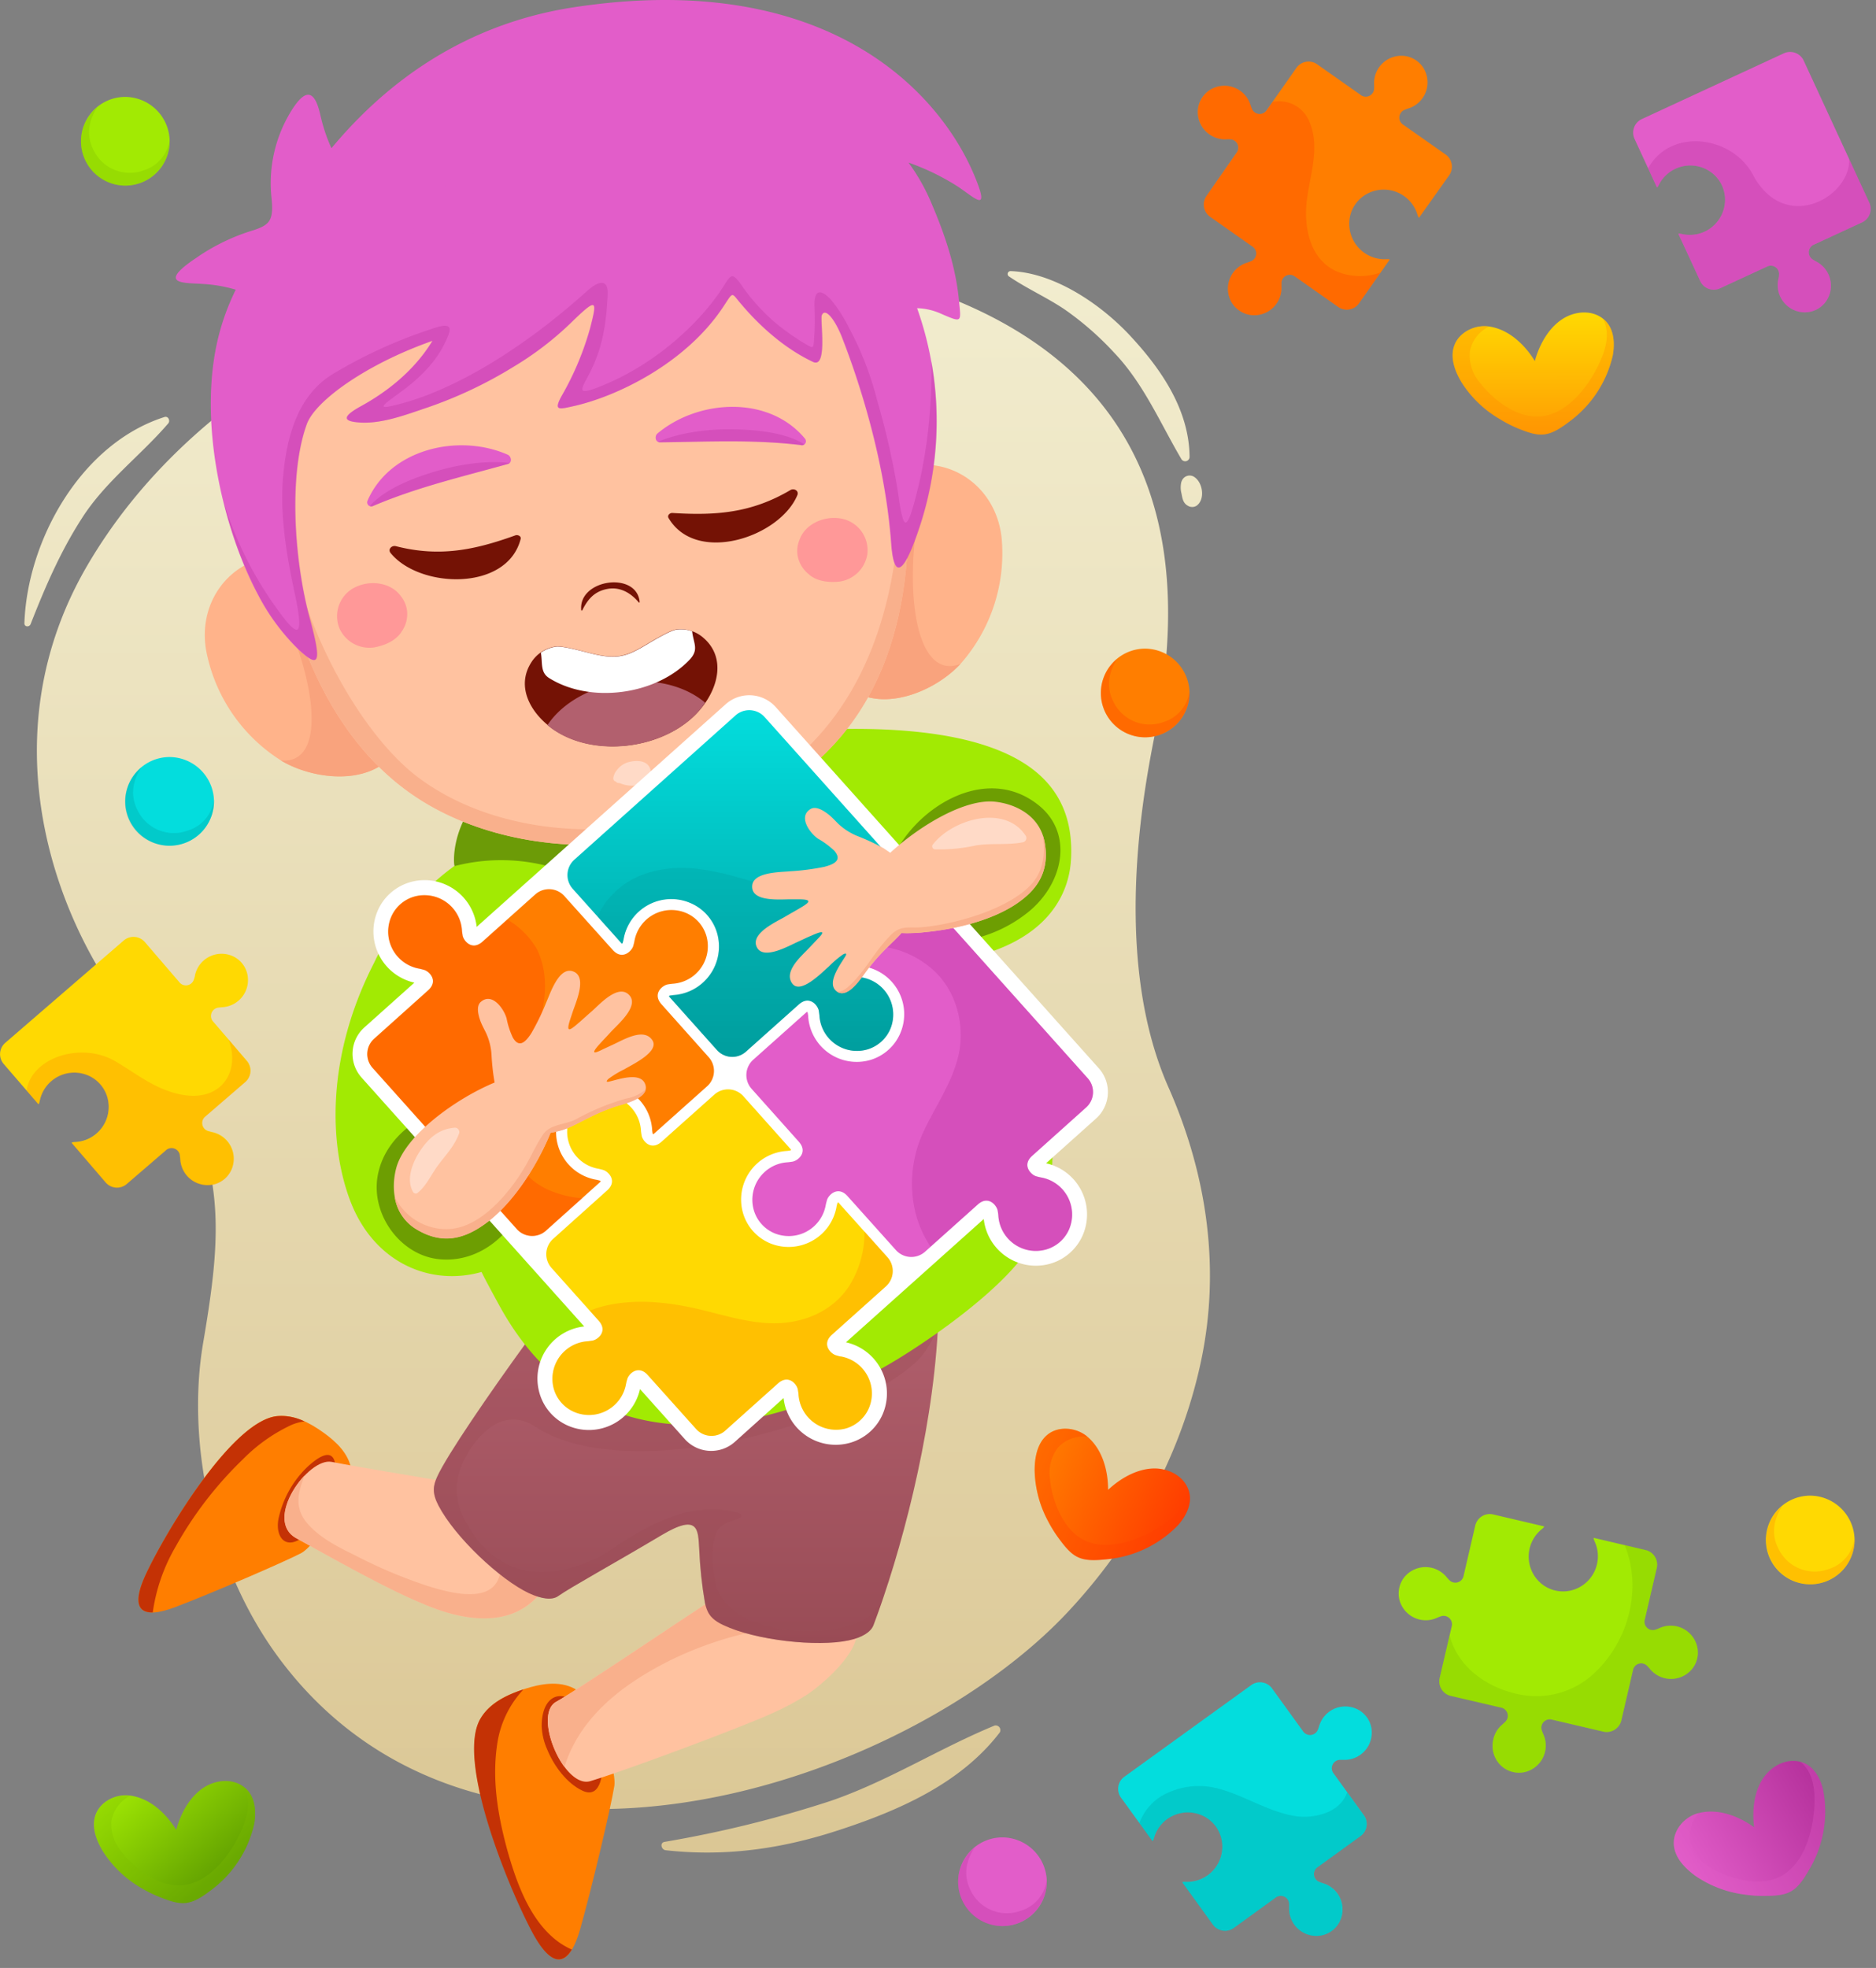 <svg width="164" height="172" fill="none" xmlns="http://www.w3.org/2000/svg">
  <rect width="100%" height="100%" fill="#808080" stroke="none"/>
  <path d="M105.008 118.893c-1.459 6.954-4.969 14.817-11.603 21.936-14.301 15.348-51.269 27.62-68.856 4.303-6.157-8.159-8.243-19.223-6.793-27.744 1.924-11.31 2.221-17.502-6.696-29.12-6.462-8.413-12.061-24.126-3.398-38.896 8.416-14.347 24.63-23.368 41.351-26.235 8.355-1.435 17.045-1.474 25.346.316 27.843 6.003 29.667 24.811 26.735 40.024-.724 3.752-4.233 19.546 1.031 31.503 3.564 8.047 4.499 16.214 2.883 23.914Zm-18.057 31.919c-4.922 2.032-9.375 4.903-14.439 6.623a101.322 101.322 0 0 1-14.416 3.545c-.446.08-.285.688.1.731 5.191.577 10.06-.108 15.009-1.717 5.284-1.716 10.752-4.079 14.197-8.582a.411.411 0 0 0-.218-.584.409.409 0 0 0-.232-.016ZM14.705 37.01c.204-.239 0-.67-.327-.562C7.115 38.758 2.382 47.178 2.132 54.478c0 .331.435.346.543.073 1.27-3.233 2.594-6.319 4.472-9.236 2.032-3.202 5.111-5.461 7.558-8.305Zm73.505-12.846c1.539 1.047 3.252 1.809 4.803 2.84a26.482 26.482 0 0 1 4.379 3.814c2.575 2.694 4.01 6.115 5.872 9.286.04.079.106.141.187.177a.386.386 0 0 0 .257.02.387.387 0 0 0 .212-.146.389.389 0 0 0 .072-.247c-.043-4.091-2.467-7.628-5.161-10.529-2.54-2.748-6.623-5.55-10.483-5.684a.254.254 0 0 0-.242.344.254.254 0 0 0 .103.125Zm15.075 17.914a2.056 2.056 0 0 0 0 1.051c.081.427.138.858.577 1.085.11.064.235.098.362.098s.252-.034.361-.098c.812-.546.574-2.113-.254-2.571a.733.733 0 0 0-.618-.023.731.731 0 0 0-.259.183.735.735 0 0 0-.158.275h-.011Z" fill="url(#a)"/>
  <path d="M157.658 154.072c-1.331-.524-2.771.223-3.521 1.339-.816 1.216-.974 2.848-.793 4.291-1.389-1.001-3.209-1.682-4.903-1.224-1.193.323-2.209 1.493-2.112 2.763.088 1.155.989 2.044 1.858 2.694 1.298.893 2.79 1.46 4.353 1.655.553.079 1.111.117 1.67.111 2.167 0 2.813-.277 3.995-2.374a9.91 9.91 0 0 0 1.201-6.727c-.197-1.012-.728-2.124-1.748-2.528Z" fill="url(#b)"/>
  <path style="mix-blend-mode:multiply" opacity=".3" d="M157.658 154.071c-.078-.03-.157-.056-.238-.077.293.254.536.561.716.905.508.958.534 2.128.461 3.186-.15 2.136-.943 4.895-2.974 5.927-1.828.923-4.384.219-6.054-.747a3.669 3.669 0 0 1-1.786-2.14c-.097-.467-.083-.952.041-1.413.125-.461.356-.887.675-1.242h-.058c-1.193.323-2.209 1.493-2.112 2.763.088 1.155.989 2.044 1.858 2.694 1.298.893 2.79 1.46 4.353 1.655.553.079 1.111.117 1.67.111 2.167 0 2.813-.277 3.995-2.374a9.912 9.912 0 0 0 1.201-6.719c-.197-1.013-.728-2.125-1.748-2.529Z" fill="url(#c)"/>
  <path d="M140.329 28.024c-1.024-.997-2.64-.866-3.764-.123-1.224.804-2.001 2.251-2.39 3.652-.897-1.458-2.309-2.794-4.048-3.025-1.224-.162-2.614.527-3.014 1.732-.362 1.085.12 2.271.678 3.19a9.802 9.802 0 0 0 3.371 3.206c.479.295.981.552 1.501.77 2.005.816 2.694.831 4.618-.646a9.909 9.909 0 0 0 3.71-5.723c.184-1.035.123-2.263-.662-3.033Z" fill="url(#d)"/>
  <path d="m140.329 28.024-.189-.166c.171.348.277.726.312 1.112.1 1.081-.331 2.171-.804 3.113-.963 1.924-2.764 4.156-5.034 4.318-2.044.15-4.13-1.489-5.296-3.025a3.651 3.651 0 0 1-.819-2.663 3.035 3.035 0 0 1 1.685-2.174h-.057c-1.224-.162-2.614.527-3.014 1.732-.362 1.085.12 2.271.678 3.19a9.803 9.803 0 0 0 3.371 3.206c.479.295.981.552 1.501.77 2.005.816 2.694.831 4.618-.646a9.909 9.909 0 0 0 3.71-5.723c.184-1.047.123-2.274-.662-3.044Z" fill="#FF8603" style="mix-blend-mode:multiply" opacity=".3"/>
  <path d="M21.536 156.365c-1.028-.993-2.644-.851-3.764-.104-1.216.812-1.986 2.263-2.367 3.668-.904-1.455-2.309-2.779-4.068-3.002-1.224-.154-2.609.542-3.002 1.751-.354 1.085.131 2.267.697 3.183a9.801 9.801 0 0 0 3.39 3.19c.485.283.991.53 1.512.739 2.013.804 2.694.816 4.618-.67a9.938 9.938 0 0 0 3.679-5.746c.169-1.012.096-2.247-.697-3.009Z" fill="url(#e)"/>
  <path d="m21.536 156.365-.189-.165c.176.347.285.724.319 1.112.104 1.077-.316 2.17-.77 3.117-.951 1.924-2.732 4.172-5.003 4.349-2.043.158-4.137-1.47-5.315-2.998a3.659 3.659 0 0 1-.831-2.655c.087-.47.284-.913.574-1.293a3.034 3.034 0 0 1 1.096-.893h-.058c-1.224-.154-2.609.542-3.002 1.751-.354 1.085.131 2.266.697 3.182a9.794 9.794 0 0 0 3.39 3.191c.478.277.976.521 1.489.727 2.013.804 2.694.816 4.618-.67a9.939 9.939 0 0 0 3.679-5.745c.169-1.012.096-2.248-.697-3.01Z" fill="#7BBC01" style="mix-blend-mode:multiply" opacity=".3"/>
  <path d="M103.958 130.419c-.351-1.385-1.798-2.117-3.145-2.074-1.462.05-2.878.873-3.944 1.866 0-1.712-.508-3.586-1.87-4.695-.958-.769-2.505-.916-3.464-.096-.874.735-1.085 1.993-1.089 3.079a9.798 9.798 0 0 0 1.201 4.499c.259.495.555.969.885 1.42 1.282 1.747 1.87 2.124 4.26 1.855a9.901 9.901 0 0 0 6.157-2.941c.689-.754 1.282-1.847 1.009-2.913Z" fill="url(#f)"/>
  <path d="M103.958 130.419c-.021-.08-.045-.16-.073-.238-.033.387-.14.765-.316 1.112-.477.97-1.416 1.674-2.309 2.232-1.82 1.128-4.526 2.101-6.542 1.051-1.82-.943-2.744-3.429-2.936-5.346a3.668 3.668 0 0 1 .693-2.694 3.049 3.049 0 0 1 2.575-.97l-.042-.042c-.958-.77-2.505-.916-3.464-.096-.874.735-1.085 1.993-1.089 3.079a9.792 9.792 0 0 0 1.201 4.498c.259.495.555.97.885 1.42 1.282 1.748 1.87 2.125 4.26 1.855a9.896 9.896 0 0 0 6.157-2.94c.681-.762 1.274-1.855 1.001-2.921Z" fill="#FF3C00" style="mix-blend-mode:multiply" opacity=".3"/>
  <path d="M50.726 168.58c.993-3.502 2.694-10.668 2.979-12.488.254-1.651-2.055-7.736-3.483-8.505-1.355-.716-2.975-.42-4.36.027-1.486.481-3.044 1.193-3.848 2.601-2.12 3.637 2.463 14.759 4.537 18.646 1.889 3.567 3.287 2.871 4.176-.281Z" fill="url(#g)"/>
  <path d="M52.642 153.671c-.127-.989-.685-2.982-1.609-4.137-1.77-2.216-3.691-1.47-3.679 1.343.032.706.198 1.4.489 2.044.57 1.389 1.686 2.936 3.079 3.587 1.705.8 1.847-1.844 1.72-2.837Z" fill="#C43205"/>
  <path d="M74.101 141.202c-2.694-1.866-10.114-2.474-11.299-1.716-3.533 2.255-11.83 7.924-14.185 9.255-2.067 1.155.712 7.636 2.998 6.927 3.518-1.069 13.593-4.864 15.84-5.907a23.301 23.301 0 0 0 3.129-1.67c1.574-1.051 6.192-5.042 3.517-6.889Z" fill="#FFC2A0"/>
  <path d="M74.101 141.202c-2.694-1.866-10.114-2.474-11.299-1.716-3.533 2.255-11.83 7.924-14.185 9.255-1.37.77-.608 3.883.727 5.684 1.412-4.533 5.388-7.454 9.656-9.509a31.284 31.284 0 0 1 10.391-2.856 32.504 32.504 0 0 1 5.272-.3 2.022 2.022 0 0 0-.562-.558Z" fill="#F9B08C"/>
  <path d="M48.498 169.473c-2.278-1.874-3.39-5.072-4.16-7.809-.854-3.148-1.382-6.357-.812-9.597a8.817 8.817 0 0 1 2.236-4.411c-1.459.481-2.971 1.193-3.772 2.571-2.12 3.637 2.463 14.759 4.537 18.646 1.447 2.693 2.598 2.944 3.464 1.52a6.44 6.44 0 0 1-1.493-.92Z" fill="#C43205"/>
  <path d="M15.336 140.456c3.163-1.201 9.444-3.91 10.968-4.699 1.378-.716 4.618-5.823 4.403-7.312-.215-1.409-1.332-2.452-2.432-3.237-1.181-.843-2.578-1.609-4.079-1.439-3.895.435-9.648 10.006-11.399 13.719-1.601 3.399-.304 4.049 2.54 2.968Z" fill="url(#h)"/>
  <path d="M26.831 128.248a8.852 8.852 0 0 0-2.494 4.541c-.319 1.848.997 2.995 2.782.916 1.197-1.393 2.309-4.271 2.205-5.572-.069-.889-.554-1.693-2.494.115Z" fill="#C43205"/>
  <path d="M36.683 140.04c-3.26-1.382-8.466-4.334-10.776-5.6-2.898-1.585 1.02-7.065 3.079-6.673 2.817.547 7.731 1.328 10.991 1.901.643.112 8.251 8.001 8.036 8.405-3.044 5.707-9.91 2.586-11.33 1.967Z" fill="#FFC2A0"/>
  <path d="M42.163 131.593c.3.581.597 1.154.858 1.77.604 1.393 1.197 3.294.489 4.764-.997 2.071-4.645.947-6.227.454a43.061 43.061 0 0 1-6.157-2.601c-1.501-.739-3.079-1.509-4.206-2.775-1.239-1.385-.87-2.821-.277-4.26-1.566 1.62-2.694 4.433-.743 5.495 2.309 1.266 7.508 4.234 10.776 5.6 1.42.604 8.286 3.74 11.318-1.967.158-.277-3.387-4.087-5.83-6.48Z" fill="#F9B08C"/>
  <path d="M45.877 117.527c-3.017 4.156-6.804 9.655-7.658 11.545-.343.77-.473 1.385.115 2.513 1.439 2.759 5.388 6.481 7.924 7.666 1.093.504 2.013.627 2.54.246 1.089-.769 4.972-2.905 9.032-5.322 3.275-1.951 3.194-.458 3.298 1.216.067 1.582.235 3.158.504 4.718.189.812.458 1.39 1.609 1.924 2.809 1.336 8.201 1.925 10.941 1.34 1.178-.25 1.947-.724 2.178-1.332 2.336-6.184 5.088-16.359 5.615-25.638.266-4.822-31.903-4.668-36.098 1.124Z" fill="url(#i)"/>
  <path d="M62.787 139.028c-.466-1.112-.643-3.498-.312-4.618.067-.313.212-.604.423-.844.211-.241.48-.423.781-.53.635-.219 2.309-.65-.189-1.039-4.964-.77-9.767 3.463-11.31 4.191-3.494 1.624-8.532 2.49-11.58-3.41a5.458 5.458 0 0 1-.335-4.476c.443-1.243 2.99-5.922 6.542-3.602 7.951 5.203 27.282-.027 33.389-5.772a7.143 7.143 0 0 0 1.713-2.902c-1.466-4.437-31.942-4.129-36.041 1.497-3.017 4.156-6.804 9.656-7.658 11.545-.343.77-.473 1.386.115 2.513 1.439 2.76 5.388 6.481 7.924 7.666 1.093.504 2.013.628 2.54.247 1.089-.77 4.972-2.906 9.032-5.323 3.275-1.951 3.194-.458 3.298 1.216.067 1.582.235 3.158.504 4.719.189.812.458 1.389 1.609 1.924 2.809 1.335 8.201 1.924 10.941 1.339 1.178-.25 1.947-.724 2.178-1.332.296-.769.597-1.627.9-2.524a4.198 4.198 0 0 1-1.063 1.547 4.197 4.197 0 0 1-1.631.927c-3.845 1.236-10.294.562-11.772-2.959Z" fill="#994C56" style="mix-blend-mode:multiply" opacity=".3"/>
  <path d="M24.195 123.776c-3.895.435-9.648 10.006-11.399 13.72-1.155 2.444-.797 3.464.558 3.433a15.729 15.729 0 0 1 1.982-5.723 32.824 32.824 0 0 1 5.911-7.677 14.629 14.629 0 0 1 4.176-2.964 4.209 4.209 0 0 1 1.189-.334 4.567 4.567 0 0 0-2.417-.455Z" fill="#C43205"/>
  <path d="M86.154 65.161c-4.583-1.505-10.679-1.651-16.298-1.293a31.469 31.469 0 0 0-4.834.708 72.623 72.623 0 0 0-24.245 10.391 22.244 22.244 0 0 0-8.082 9.198c-4.233 8.266-3.902 15.97-2.078 20.782 2.059 5.422 6.993 7.493 11.48 6.223.162.354.804 1.562 1.539 2.902 8.347 15.289 24.63 11.222 35.609 4.233 5.165-3.291 9.621-7.093 10.895-9.64 3.079-6.131 2.398-13.12-2.336-21.959-.577-1.078-1.185-2.19-1.824-3.31 5.688-1.709 7.481-5.272 7.647-8.282.316-5.623-2.952-8.467-7.474-9.952Z" fill="url(#j)"/>
  <path d="M50.364 63.503c-2.759 1.085-4.918 3.079-7.208 4.934-3.914 3.183-3.502 7.285-3.41 7.258a16.247 16.247 0 0 1 10.31.731 8.378 8.378 0 0 0 10.922-4.407c1.416-3.306 2.355-6.981 6.346-7.874.189-.042-5.957-4.968-16.96-.643Z" fill="#6C9B07"/>
  <path d="M42.144 96.403c-3.683-.177-8.436 2.19-9.14 6.442-.55 3.333 1.997 6.846 5.342 7.204 4.58.489 8.243-3.96 8.043-8.397-.127-3.206-.897-5.072-4.245-5.249Zm48.702-25.985c-4.699-3.848-11.11.319-12.961 4.941-3.849 9.621 5.926 7.289 8.709 6.238a11.93 11.93 0 0 0 3.313-1.897c3.059-2.486 3.945-6.812.939-9.282Z" fill="#6D9E02"/>
  <path d="M87.559 46.985a14.589 14.589 0 0 1-3.533 10.972c-2.694 2.983-8.69 5.03-11.21.539-1.155-2.043-1.451-4.845-1.089-7.135a17.651 17.651 0 0 1 1.539-5.245c4.499-8.747 13.535-5.996 14.293.87Zm-69.537 9.864a14.575 14.575 0 0 0 6.45 9.556c3.433 2.113 9.74 2.417 10.914-2.602.531-2.278.046-5.053-.935-7.15a17.762 17.762 0 0 0-2.952-4.618c-6.742-7.146-14.659-1.99-13.477 4.814Z" fill="#FFB38A"/>
  <path d="M83.976 58.019c-4.029 1.57-5.026-6.739-3.483-14.204a16.605 16.605 0 0 1 .962-3.16c-2.829-.273-6.019 1.274-8.166 5.461a17.647 17.647 0 0 0-1.539 5.245c-.362 2.29-.058 5.091 1.089 7.135 2.482 4.46 8.39 2.471 11.137-.477Zm-52.477-5.976c-3.229-3.425-6.723-4.022-9.363-2.975a16.649 16.649 0 0 1 1.805 2.771c3.564 6.739 4.915 15.009.604 14.624 3.464 2.071 9.679 2.336 10.845-2.648.531-2.278.046-5.053-.935-7.15a17.764 17.764 0 0 0-2.956-4.622Z" fill="#F9A37D"/>
  <path d="M78.358 35.348c-.924-4.811-2.309-10.241-5.43-14.189-10.706-13.6-42.61-6.573-48.032 6.816-1.886 4.657-1.72 10.26-1.274 15.136.912 9.894 4.322 21.37 13.354 26.939 10.306 6.335 26.997 4.841 36.044-5.115 7.135-7.862 7.216-19.831 5.338-29.587Z" fill="#FFC2A0"/>
  <path d="M78.004 33.585c1.424 8.755 1.732 25.607-10.148 34.032-8.828 6.261-22.91 6.592-31.261.358-7.266-5.415-16.533-24.006-10.664-41.998a12.618 12.618 0 0 0-1.035 1.997c-1.886 4.657-1.72 10.26-1.274 15.136.912 9.894 4.322 21.37 13.354 26.939 10.306 6.335 26.997 4.841 36.044-5.115 7.135-7.847 7.216-19.816 5.338-29.571a72.54 72.54 0 0 0-.354-1.778Z" fill="#F9B08C"/>
  <path d="M50.141.639c-7.197 1.101-14.724 4.58-21.166 12.315a14.68 14.68 0 0 1-.962-2.875c-.439-1.944-1.178-2.809-2.779 0a12.011 12.011 0 0 0-1.505 7.154c.231 2.151-.169 2.467-1.924 2.998a17.725 17.725 0 0 0-4.618 2.286c-3.637 2.428-.943 2.178.597 2.305a12.48 12.48 0 0 1 2.825.496 20.81 20.81 0 0 0-1.232 3.102c-2.436 7.92.242 18.13 3.194 23.595a18.702 18.702 0 0 0 3.49 4.722c1.84 1.72 2.082 1.262 1.016-2.671-1.366-5.034-1.886-12.557-.262-17.006.735-2.013 5.176-5.234 10.983-7.27-1.72 2.829-4.299 4.641-6.254 5.715-1.955 1.074-1.274 1.343-.096 1.424 1.982.131 4.152-.724 5.961-1.328a37.617 37.617 0 0 0 7.45-3.529 27.684 27.684 0 0 0 5.034-3.848c2.328-2.271 2.309-1.994 1.709.385a25.719 25.719 0 0 1-2.482 5.95c-.77 1.374-.262 1.22.927.958 3.764-.816 9.837-3.698 13.139-8.659.954-1.435.716-1.305 1.57-.316.419.485 2.856 3.464 6.308 5.088 1.305.62.6-3.698.77-4.083.312-.716 1.181.435 1.774 1.955 1.613 4.133 3.779 10.983 4.295 18.011.312 4.233 1.628 1.228 2.628-1.924a29.428 29.428 0 0 0-.358-18.653 5.451 5.451 0 0 1 2.113.493c1.863.8 1.74.77 1.539-1.231-.273-2.875-1.235-5.73-2.363-8.351a17.29 17.29 0 0 0-2.04-3.637 20.784 20.784 0 0 1 4.322 2.101c1.539 1.039 2.763 2.309 1.539-.72C82.156 7.847 72.07-2.713 50.141.639Z" fill="url(#k)"/>
  <path d="M81.425 31.572a35.3 35.3 0 0 1-.092 3.721 41.699 41.699 0 0 1-1.008 7.058c-1.155 4.799-1.362 3.918-1.87.385a65.512 65.512 0 0 0-1.762-7.697 27.982 27.982 0 0 0-2.494-6.431 12.7 12.7 0 0 0-1.539-2.394c-.724-.797-1.516-1.155-1.458.566a22.918 22.918 0 0 1 0 2.309c-.1 1.435 0 1.424-.75.997a20.61 20.61 0 0 1-2.548-1.774 16.931 16.931 0 0 1-3.133-3.464c-.77-1.054-.858-.881-1.57.246-1.562 2.49-5.369 6.565-10.776 8.701-2.117.835-1.62.254-.881-1.178 1.228-2.39 1.459-4.587 1.578-6.85.062-1.155-.508-1.489-1.82-.312-6.642 5.946-12.315 8.72-15.929 9.736-2.898.812-1.878.212-.269-.985 1.539-1.128 2.906-2.474 3.71-4.075.627-1.247.935-2.055-.831-1.462a41.895 41.895 0 0 0-8.99 4.083c-2.933 1.851-3.879 5.315-4.206 8.52-.385 3.625.273 7.312 1.031 10.833.77 3.695.231 3.633-1.462 1.301a32.069 32.069 0 0 1-4.768-9.409 35.613 35.613 0 0 0 3.009 8.012 18.7 18.7 0 0 0 3.491 4.722c1.839 1.72 2.082 1.262 1.016-2.671-1.366-5.034-1.886-12.557-.262-17.006.735-2.013 5.176-5.234 10.983-7.27-1.72 2.829-4.299 4.641-6.254 5.715-1.955 1.074-1.274 1.343-.096 1.424 1.982.131 4.152-.724 5.961-1.328a37.624 37.624 0 0 0 7.451-3.529 27.68 27.68 0 0 0 5.034-3.848c2.328-2.271 2.309-1.994 1.709.385a25.714 25.714 0 0 1-2.482 5.95c-.77 1.374-.262 1.22.927.958 3.764-.816 9.837-3.698 13.139-8.659.954-1.435.716-1.305 1.57-.316.419.485 2.856 3.464 6.308 5.088 1.305.62.6-3.698.77-4.083.312-.716 1.181.435 1.774 1.955 1.613 4.133 3.779 10.983 4.295 18.011.312 4.233 1.628 1.228 2.628-1.924a29.453 29.453 0 0 0 .87-14.012Z" fill="#B5319C" style="mix-blend-mode:multiply" opacity=".3"/>
  <path d="M69.707 5.811c-7.935-5.003-20.143-2.848-27.916 1.043a28.516 28.516 0 0 0-4.58 2.871c-5.607 4.322-9.001 9.436-9.717 14.52-.343 2.444.108 2.413 1.343.35a32.428 32.428 0 0 1 4.172-5.488c1.924-2.159 1.67-.119 1.401 1.331-.385 2.097 0 2.309 1.282.323a55.148 55.148 0 0 1 3.333-4.595c.881-1.101 1.335-.985.77.35-1.228 2.821-3.921 6.469-5.88 8.828-.839 1.016-.466 1.224.473.77 2.536-1.27 7.143-4.71 10.818-11.118.9-1.574 1.112-1.247 1.108-.227a11.425 11.425 0 0 1-1.058 5.003c-.958 2.159-.612 2.197.92 1.316a12.272 12.272 0 0 0 5.349-6.769c.658-1.951 1.393-2.367 2.436-.689a18.743 18.743 0 0 1 1.874 4.006c.562 1.732 1.031 1.243 1.258-.215.154-.981.704-4.195-.123-7.208-.385-1.451-.081-2.628 2.848-1.832a21.297 21.297 0 0 1 6.157 3.39c2.856 2.271 1.824.292 1.205-.77-1.79-3.079-3.31-4.022-.831-4.233a14.593 14.593 0 0 1 2.567.112c2.332.262 2.201-.185.793-1.07Z" fill="#E25DC9"/>
  <path d="M32.6 44.234a.358.358 0 0 1-.493-.251.358.358 0 0 1 .016-.207c1.963-4.553 7.989-5.923 12.265-4.033.316.142.416.704 0 .816-4.026 1.12-7.932 2.028-11.792 3.675h.004Zm37.445-5.315a.357.357 0 0 0 .205-.033.357.357 0 0 0 .201-.342.358.358 0 0 0-.071-.195c-3.152-3.825-9.321-3.464-12.904-.462-.262.219-.204.77.219.77 4.183-.046 8.19-.262 12.35.246v.015Z" fill="url(#l)"/>
  <path d="M64.068 37.522c-1.982-.027-4.506.223-6.542 1.089a.385.385 0 0 0 .181.05c4.183-.046 8.189-.262 12.35.246a.358.358 0 0 0 .262-.073c-1.77-1.105-4.429-1.274-6.25-1.312Zm-19.515 2.94c-2.205-.262-4.703.196-6.596.77-1.736.531-4.233 1.432-5.626 2.994a.363.363 0 0 0 .269 0c3.848-1.647 7.766-2.555 11.791-3.675a.32.32 0 0 0 .162-.088Z" fill="#B5319C" style="mix-blend-mode:multiply" opacity=".3"/>
  <path d="M70.734 50.222c.727.608 1.72.697 2.636.612a2.867 2.867 0 0 0 2.455-2.417 2.813 2.813 0 0 0-2.467-3.121c-1.401-.185-2.982.527-3.464 1.878a2.514 2.514 0 0 0-.173 1.343 2.659 2.659 0 0 0 1.028 1.705h-.015Zm-35.656 5.038c-.527.77-1.459 1.155-2.363 1.324a2.872 2.872 0 0 1-3.029-1.639 2.813 2.813 0 0 1 1.501-3.683c1.297-.57 3.013-.327 3.849.835.292.356.48.786.543 1.243a2.636 2.636 0 0 1-.516 1.924l.015-.004Z" fill="#FF9898"/>
  <path d="M61.525 55.775a3.041 3.041 0 0 0-2.355-.77c-.539.058-1.736.77-2.836 1.42-1.678.997-2.517 1.228-4.876.624-1.185-.308-2.397-.616-2.89-.543a3.04 3.04 0 0 0-2.128 1.397c-1.362 2.136-.031 4.449 1.874 5.796 3.741 2.648 10.168 1.736 13.023-1.847 1.474-1.809 2.094-4.403.189-6.077Z" fill="#741205"/>
  <path d="M48.186 62.922c-.115.146-.223.3-.327.454.142.119.289.235.439.343 3.741 2.648 10.168 1.736 13.023-1.847.115-.146.223-.3.327-.454a6.443 6.443 0 0 0-.443-.343c-3.721-2.648-10.148-1.736-13.019 1.847Z" fill="url(#m)"/>
  <path d="M60.501 55.171a2.973 2.973 0 0 0-1.316-.15c-.539.058-1.736.77-2.836 1.42-1.678.997-2.517 1.228-4.876.623-1.185-.308-2.398-.616-2.89-.543a3.079 3.079 0 0 0-1.301.523c.162.87-.073 1.72.72 2.217 3.614 2.267 9.39 1.486 12.315-1.636.777-.862.331-1.339.185-2.455Z" fill="#fff"/>
  <path d="M53.813 68.309c-.081-.104-.062-.088.061.038.123.127.258.069.385.127a2.629 2.629 0 0 0 1.02.196c.808 0 1.89-.512 1.566-1.462-.285-.835-1.347-.77-2.028-.562a1.954 1.954 0 0 0-.885.658 1.376 1.376 0 0 0-.316.689.296.296 0 0 0 .189.316h.008Z" fill="#FFDAC7"/>
  <path d="M45.069 46.785c-3.595 1.297-6.654 1.924-10.46.951-.358-.092-.727.266-.462.597 2.509 3.102 10.179 3.394 11.368-1.224.065-.25-.239-.385-.446-.323Zm13.708-1.951c3.818.242 6.927 0 10.318-2.001.316-.185.77.054.608.447-1.539 3.679-8.851 6.092-11.261 1.99-.131-.223.119-.45.335-.435Zm-7.877 8.513c.485-.989 1.085-1.682 2.244-1.882 1.097-.189 2.028.385 2.694 1.181a.046.046 0 0 0 .081-.035c-.254-2.725-5.388-1.986-5.107.727a.043.043 0 0 0 .015.021.043.043 0 0 0 .05 0 .043.043 0 0 0 .015-.021l.008.008Z" fill="#741205"/>
  <path d="M67.813 61.797a3.101 3.101 0 0 0-4.38-.242L41.671 81.009a4.584 4.584 0 0 0-3.865-4.031 4.583 4.583 0 0 0-1.981.133 4.49 4.49 0 0 0-1.697.947 4.405 4.405 0 0 0-1.128 1.582 4.584 4.584 0 0 0 .156 3.874 4.584 4.584 0 0 0 3.069 2.369l-4.372 3.914a3.102 3.102 0 0 0-.246 4.38l19.465 21.755a4.583 4.583 0 0 0-1.887.642 4.57 4.57 0 0 0-1.437 1.382 4.581 4.581 0 0 0-.571 3.849c.186.628.509 1.207.947 1.695s.978.872 1.582 1.126c.618.259 1.284.38 1.954.354a4.592 4.592 0 0 0 1.92-.507 4.578 4.578 0 0 0 2.369-3.068l3.914 4.372a3.107 3.107 0 0 0 2.139 1.028 3.102 3.102 0 0 0 2.24-.786l4.26-3.829c.073.667.291 1.309.639 1.882a4.578 4.578 0 0 0 1.376 1.435 4.574 4.574 0 0 0 1.854.717c.663.1 1.34.054 1.984-.136a4.43 4.43 0 0 0 1.697-.946 4.426 4.426 0 0 0 1.128-1.582 4.583 4.583 0 0 0-.156-3.874 4.579 4.579 0 0 0-1.272-1.524 4.566 4.566 0 0 0-1.797-.844l12.046-10.776a4.58 4.58 0 0 0 2.013 3.313 4.576 4.576 0 0 0 1.852.716 4.575 4.575 0 0 0 1.981-.134 4.428 4.428 0 0 0 1.696-.946c.488-.436.874-.975 1.129-1.579a4.579 4.579 0 0 0-.154-3.874 4.572 4.572 0 0 0-1.272-1.525 4.582 4.582 0 0 0-1.798-.843l4.372-3.914a3.106 3.106 0 0 0 .242-4.383L67.813 61.797Z" fill="#fff"/>
  <path d="M64.288 62.537 50.206 75.14a1.802 1.802 0 0 0-.596 1.243 1.8 1.8 0 0 0 .458 1.301l4.233 4.726a.538.538 0 0 0 .077.069.362.362 0 0 0 .058-.069c.061-.227.077-.3.077-.308a4.233 4.233 0 0 1 5.83-3.183 4.099 4.099 0 0 1 2.34 2.609 4.256 4.256 0 0 1-.596 3.637 4.255 4.255 0 0 1-3.211 1.809l-.316.042a.315.315 0 0 0-.077.054.623.623 0 0 0 .062.085l4.129 4.618a1.797 1.797 0 0 0 2.544.139l4.618-4.122c.935-.835 1.67.092 1.743.55.027.166.05.339.058.439a3.286 3.286 0 0 0 1.395 2.479 3.286 3.286 0 0 0 2.807.461 3.155 3.155 0 0 0 1.993-1.782 3.286 3.286 0 0 0-1.115-3.935 3.285 3.285 0 0 0-1.345-.567c-.096 0-.266-.062-.427-.108-.446-.123-1.289-.954-.354-1.79l4.718-4.233a1.796 1.796 0 0 0 .6-1.242 1.798 1.798 0 0 0-.458-1.302L66.851 62.679a1.802 1.802 0 0 0-1.252-.608 1.802 1.802 0 0 0-.703.101 1.803 1.803 0 0 0-.609.365Z" fill="url(#n)"/>
  <path d="m79.939 80.012-4.718 4.233a.661.661 0 0 0-.077.081.294.294 0 0 0 .073.065c.223.062.296.073.304.077a4.233 4.233 0 0 1 3.519 3.966 4.233 4.233 0 0 1-.333 1.864 4.126 4.126 0 0 1-2.613 2.34 4.254 4.254 0 0 1-3.637-.597 4.252 4.252 0 0 1-1.805-3.213s0-.085-.042-.316a.528.528 0 0 0-.058-.081l-.088.069-4.618 4.122a1.8 1.8 0 0 0-.596 1.243 1.803 1.803 0 0 0 .458 1.301l4.122 4.618c.839.936-.092 1.671-.55 1.744-.166.027-.339.05-.439.057a3.249 3.249 0 0 0-1.974.828 3.279 3.279 0 0 0-.962 3.375c.132.442.359.85.667 1.193.307.344.687.616 1.111.797.454.19.946.276 1.438.251a3.296 3.296 0 0 0 1.405-.398 3.283 3.283 0 0 0 1.094-.967c.287-.4.481-.86.566-1.346.019-.096.062-.265.108-.427.123-.446.954-1.285 1.793-.354l4.233 4.722c.32.356.767.57 1.244.597.477.027.946-.137 1.303-.454l4.618-4.13c.931-.827 1.663.1 1.736.554.027.166.054.339.058.439a3.283 3.283 0 0 0 1.396 2.478c.404.282.865.47 1.351.549.486.079.983.048 1.456-.091a3.126 3.126 0 0 0 1.196-.667c.345-.308.617-.689.797-1.114.189-.455.274-.946.248-1.437a3.293 3.293 0 0 0-.397-1.403 3.279 3.279 0 0 0-.964-1.093 3.287 3.287 0 0 0-1.342-.57 4.253 4.253 0 0 1-.431-.104c-.443-.123-1.285-.954-.358-1.786l4.722-4.233a1.8 1.8 0 0 0 .6-1.244 1.802 1.802 0 0 0-.458-1.303L82.495 80.17a1.804 1.804 0 0 0-1.245-.61 1.805 1.805 0 0 0-1.31.453Z" fill="url(#o)"/>
  <path d="m47.724 107.563 4.718-4.233.077-.077a.361.361 0 0 0-.073-.065c-.227-.062-.296-.077-.308-.077a4.247 4.247 0 0 1-1.752-.729 4.227 4.227 0 0 1-1.258-1.42 4.231 4.231 0 0 1-.511-1.827 4.234 4.234 0 0 1 .338-1.867 4.103 4.103 0 0 1 2.613-2.34 4.253 4.253 0 0 1 5.442 3.81s0 .081.042.316a.352.352 0 0 0 .058.081l.085-.069 4.618-4.122a1.8 1.8 0 0 0 .6-1.244 1.8 1.8 0 0 0-.458-1.303l-4.122-4.618c-.835-.935.092-1.67.55-1.743.166-.027.339-.05.439-.058a3.283 3.283 0 0 0 3.015-2.747 3.282 3.282 0 0 0-.09-1.452 3.137 3.137 0 0 0-1.782-1.99 3.286 3.286 0 0 0-2.841.147 3.287 3.287 0 0 0-1.662 2.308 4.424 4.424 0 0 1-.104.431c-.123.443-.954 1.285-1.793.35l-4.226-4.71a1.805 1.805 0 0 0-2.548-.142l-4.618 4.129c-.931.827-1.663-.1-1.736-.554-.027-.169-.054-.339-.058-.439a3.288 3.288 0 0 0-1.395-2.479 3.287 3.287 0 0 0-2.807-.461 3.14 3.14 0 0 0-1.99 1.782 3.283 3.283 0 0 0 1.111 3.936 3.281 3.281 0 0 0 1.345.567c.096.019.266.062.427.108.447.123 1.285.951.358 1.786l-4.722 4.233a1.795 1.795 0 0 0-.424.561 1.796 1.796 0 0 0-.077 1.377c.079.223.2.429.358.605L45.165 107.405c.157.18.348.326.562.431.214.105.447.167.685.182a1.818 1.818 0 0 0 .702-.096c.225-.078.433-.2.611-.359Z" fill="url(#p)"/>
  <path d="m62.452 95.664-4.618 4.122c-.935.839-1.67-.088-1.743-.546-.027-.166-.054-.339-.058-.439a3.286 3.286 0 0 0-2.747-3.029 3.285 3.285 0 0 0-1.456.089 3.163 3.163 0 0 0-1.994 1.782 3.286 3.286 0 0 0 .148 2.842c.236.432.566.806.966 1.094.4.287.86.481 1.345.567.096.019.266.061.431.108.443.123 1.285.954.35 1.789l-4.718 4.233a1.81 1.81 0 0 0-.424.562 1.793 1.793 0 0 0-.176.681 1.794 1.794 0 0 0 .099.696c.079.223.2.429.359.605l4.125 4.618c.831.932-.096 1.663-.55 1.736-.169.027-.339.05-.439.058a3.287 3.287 0 0 0-1.39.418 3.298 3.298 0 0 0-1.074.976 3.288 3.288 0 0 0-.465 2.793 3.133 3.133 0 0 0 1.782 1.989c.455.194.948.282 1.442.259a3.29 3.29 0 0 0 2.51-1.361c.289-.401.484-.862.57-1.349.027-.145.063-.287.108-.427.119-.447.947-1.286 1.786-.358l4.233 4.722c.319.356.767.572 1.244.598.478.027.947-.137 1.303-.456l4.618-4.133c.931-.82 1.663.104 1.732.558.027.166.054.339.058.439.034.486.175.959.414 1.384.239.426.57.792.968 1.074a3.287 3.287 0 0 0 2.778.482 3.154 3.154 0 0 0 1.994-1.782 3.281 3.281 0 0 0-.146-2.843 3.283 3.283 0 0 0-.967-1.093 3.27 3.27 0 0 0-1.346-.566c-.096 0-.266-.062-.427-.104-.443-.127-1.282-.951-.362-1.786l4.726-4.233a1.806 1.806 0 0 0 .142-2.548l-4.233-4.722a.638.638 0 0 0-.081-.077.34.34 0 0 0-.062.073 2.319 2.319 0 0 0-.077.308 4.258 4.258 0 0 1-.734 1.743 4.261 4.261 0 0 1-1.417 1.252 4.257 4.257 0 0 1-1.82.516 4.263 4.263 0 0 1-1.863-.324 4.176 4.176 0 0 1-1.462-1.047 4.103 4.103 0 0 1-.874-1.567 4.255 4.255 0 0 1 .596-3.636 4.253 4.253 0 0 1 1.399-1.27 4.262 4.262 0 0 1 1.811-.539c.107-.008.214-.022.319-.042a.546.546 0 0 0 .077-.054.697.697 0 0 0-.069-.089l-4.122-4.618a1.802 1.802 0 0 0-1.234-.579 1.802 1.802 0 0 0-1.286.452Z" fill="url(#q)"/>
  <path d="M75.579 107.629a8.882 8.882 0 0 1-1.328 4.741c-1.486 2.309-4.168 3.348-6.812 3.283-2.49-.062-4.884-.962-7.312-1.439-2.348-.466-4.76-.643-7.112-.116a9.146 9.146 0 0 0-1.447.454l.77.874c.831.931-.096 1.662-.55 1.735-.169.027-.339.05-.439.058a3.299 3.299 0 0 0-1.392.42 3.288 3.288 0 0 0-1.621 2.327 3.289 3.289 0 0 0 .088 1.452 3.133 3.133 0 0 0 1.782 1.989c.455.194.948.282 1.442.259a3.29 3.29 0 0 0 2.51-1.361c.289-.401.484-.862.57-1.349.027-.144.063-.287.108-.427.119-.447.947-1.286 1.786-.358l4.233 4.722c.319.356.767.572 1.244.598.478.027.947-.137 1.303-.456l4.618-4.133c.931-.82 1.663.104 1.732.558.027.166.054.339.058.439.034.486.175.959.414 1.385a3.287 3.287 0 0 0 3.746 1.555 3.154 3.154 0 0 0 1.994-1.782 3.281 3.281 0 0 0-.146-2.843 3.282 3.282 0 0 0-.967-1.093 3.269 3.269 0 0 0-1.346-.566c-.096 0-.266-.062-.427-.104-.443-.127-1.282-.951-.362-1.786l4.726-4.233a1.806 1.806 0 0 0 .142-2.548l-2.005-2.255Z" fill="#FF8603" style="mix-blend-mode:multiply" opacity=".3"/>
  <path d="M91.473 109.183a3.126 3.126 0 0 0 1.196-.667 3.132 3.132 0 0 0 .797-1.115 3.289 3.289 0 0 0-.149-2.839 3.285 3.285 0 0 0-2.306-1.663 4.246 4.246 0 0 1-.431-.104c-.443-.123-1.285-.955-.358-1.786l4.722-4.233a1.802 1.802 0 0 0 .6-1.244 1.801 1.801 0 0 0-.458-1.303L82.487 80.151a1.805 1.805 0 0 0-2.548-.142l-3.021 2.694a8.282 8.282 0 0 1 4.749 2.155c1.966 1.828 2.713 4.803 2.124 7.374-.55 2.413-2.078 4.545-3.102 6.769a10.754 10.754 0 0 0-.827 6.158 9.38 9.38 0 0 0 1.486 3.79l4.129-3.694c.931-.827 1.663.1 1.736.554.027.166.054.339.058.439a3.283 3.283 0 0 0 1.396 2.478c.404.282.865.469 1.351.549.486.079.983.048 1.456-.091Z" fill="#B5319C" style="mix-blend-mode:multiply" opacity=".3"/>
  <path d="M77.207 74.255a4.734 4.734 0 0 1-.231.654c-.543 1.216-1.701 2.051-2.898 2.551-3.052 1.282-6.304.158-9.298-.704-2.994-.862-5.988-1.42-8.975-.158a7.077 7.077 0 0 0-3.571 3.49l2.059 2.309a.526.526 0 0 0 .077.069.359.359 0 0 0 .058-.069c.061-.227.077-.3.077-.308a4.234 4.234 0 0 1 5.83-3.183 4.098 4.098 0 0 1 2.34 2.609 4.255 4.255 0 0 1-.596 3.637 4.256 4.256 0 0 1-3.211 1.809l-.316.042a.315.315 0 0 0-.077.054.639.639 0 0 0 .062.085l4.129 4.618a1.798 1.798 0 0 0 1.243.598 1.797 1.797 0 0 0 1.301-.459l4.618-4.122c.935-.835 1.67.092 1.743.55.027.165.05.339.058.439a3.286 3.286 0 0 0 4.202 2.94 3.156 3.156 0 0 0 1.994-1.782 3.287 3.287 0 0 0-2.459-4.503c-.096 0-.266-.062-.427-.108-.446-.123-1.289-.954-.354-1.79l4.718-4.233a1.797 1.797 0 0 0 .501-1.939 1.797 1.797 0 0 0-.359-.605l-2.24-2.494Z" fill="#009E9E" style="mix-blend-mode:multiply" opacity=".3"/>
  <path d="m47.724 107.563 3.175-2.84a8.893 8.893 0 0 1-2.994-.747 5.892 5.892 0 0 1-2.189-1.698 5.884 5.884 0 0 1-1.17-2.512c-.516-2.228.423-4.522 1.239-6.542 1.278-3.179 2.771-6.927 1.155-10.268a7.274 7.274 0 0 0-2.567-2.579l-2.178 1.951c-.931.827-1.663-.1-1.736-.554-.027-.169-.054-.339-.058-.439a3.286 3.286 0 0 0-1.395-2.479 3.287 3.287 0 0 0-2.807-.461 3.14 3.14 0 0 0-1.99 1.782 3.283 3.283 0 0 0 1.111 3.936c.4.288.86.481 1.345.567.096.019.266.062.427.108.446.123 1.285.951.358 1.786l-4.722 4.233a1.796 1.796 0 0 0-.6 1.242 1.798 1.798 0 0 0 .458 1.302l12.6 14.081c.32.353.767.564 1.243.589.476.025.942-.14 1.297-.458Z" fill="#FF3C00" style="mix-blend-mode:multiply" opacity=".3"/>
  <path d="M91.307 73.539c-.419-2.174-2.397-3.248-4.287-3.464-2.605-.304-6.542 2.028-9.194 4.457-.181-.127-.385-.254-.562-.385a18.939 18.939 0 0 0-2.278-1.066 5.386 5.386 0 0 1-1.686-1.066c-.277-.269-.543-.57-.847-.812-.366-.289-1.085-.797-1.589-.496-1.124.666-.065 2.109.65 2.598.515.29.992.643 1.42 1.051.697.808.035 1.174-.889 1.409a21.142 21.142 0 0 1-2.982.385c-.843.088-3.321.046-3.31 1.343 0 1.382 2.525 1.093 3.464 1.108h.593c1.155 0 .989.227.385.608-.523.323-1.074.62-1.585.924-.77.45-3.017 1.451-2.455 2.636.562 1.185 2.775-.092 3.606-.462.385-.173.804-.385 1.224-.554 1.539-.693.693.096.385.427-.196.204-.385.408-.581.612-.67.727-2.309 2.067-1.539 3.159.731 1.008 2.64-.997 3.198-1.47a8.953 8.953 0 0 1 1.224-1.047c.308-.181.362-.077.239.131-.408.677-1.709 2.371-.77 3.079.939.708 2.178-1.22 2.694-1.886a17.523 17.523 0 0 1 1.643-1.87c.508-.504.962-.924 1.335-1.343a9.504 9.504 0 0 0 .993 0c.385 0 .816-.05 1.251-.096 2.551-.262 5.63-1.001 7.789-2.448 1.72-1.162 2.986-2.756 2.463-5.461Z" fill="#FFC2A0"/>
  <path d="M91.146 72.954c.2 1.178.231 2.952-.92 4.26-2.286 2.594-8.128 3.848-10.214 3.848-.985 0-1.478-.05-2.29.816-1.432 1.539-1.897 2.675-3.179 3.991-.608.62-.974.847-1.378.797 1.001.681 2.155-1.247 2.652-1.905a17.523 17.523 0 0 1 1.643-1.87c.508-.504.962-.924 1.335-1.343a9.504 9.504 0 0 0 .993 0c.385 0 .816-.05 1.251-.096 2.551-.262 5.63-1.001 7.789-2.448 1.736-1.155 3.002-2.756 2.478-5.461a4.084 4.084 0 0 0-.162-.589Z" fill="#F9B08C"/>
  <path d="M81.713 74.232a14.643 14.643 0 0 0 3.567-.335c1.374-.231 2.725-.019 4.095-.273a.385.385 0 0 0 .324-.244.384.384 0 0 0-.074-.399c-1.836-2.694-6.369-1.382-8.082.839a.262.262 0 0 0-.029.255.262.262 0 0 0 .202.157h-.004Z" fill="#FFDAC7"/>
  <path d="M53.216 94.274a8.924 8.924 0 0 1 1.382-.827c.627-.385 3.133-1.539 2.413-2.559-.77-1.105-2.582.038-3.483.439l-.77.358c-.416.196-1.432.75-.285-.493.308-.339.624-.662.912-.985.616-.67 2.571-2.309 1.589-3.271-.981-.962-2.617.916-3.283 1.489-.45.385-.904.816-1.378 1.208-.562.462-.827.558-.462-.546.061-.192.127-.385.185-.562.281-.885 1.355-3.179.046-3.629-1.224-.423-1.974 1.924-2.328 2.713a20.816 20.816 0 0 1-1.305 2.694c-.516.8-1.074 1.316-1.616.385a7.003 7.003 0 0 1-.546-1.678c-.231-.835-1.266-2.309-2.255-1.443-.447.385-.193 1.228-.035 1.666.135.366.331.712.5 1.062a5.318 5.318 0 0 1 .473 1.924c.041.803.131 1.602.269 2.394-3.464 1.439-7.889 4.668-8.613 7.524-.469 1.847-.173 4.079 1.705 5.249 2.34 1.455 4.279.843 5.988-.366 2.486-1.751 4.518-5.033 5.607-7.531a9.809 9.809 0 0 0 .2-.485 8.755 8.755 0 0 0 .993-.235c1.232-.362 2.428-1.305 4.653-2.051.789-.266 3.029-.75 2.644-1.924-.385-1.174-2.386-.435-3.156-.266-.235.069-.316-.015-.046-.254Z" fill="#FFC2A0"/>
  <path d="M56.449 95.221a3.648 3.648 0 0 1-1.72.797 20.453 20.453 0 0 0-4.368 1.801c-.954.5-2.247.408-2.879 1.328-.631.919-1.112 2.07-1.763 3.117-1.37 2.216-3.879 5.176-6.692 5.161a5.008 5.008 0 0 1-2.679-.771 5.008 5.008 0 0 1-1.851-2.085c.08.577.285 1.129.601 1.618.316.49.735.904 1.228 1.214 2.34 1.455 4.279.843 5.988-.365 2.486-1.751 4.518-5.034 5.607-7.532a9.809 9.809 0 0 0 .2-.485 8.736 8.736 0 0 0 .993-.235c1.232-.362 2.428-1.305 4.653-2.051.704-.215 2.502-.62 2.682-1.512Z" fill="#F9B08C"/>
  <path d="M36.51 104.254c.739-.582 1.185-1.586 1.732-2.336.7-.963 1.443-1.678 1.874-2.806a.384.384 0 0 0-.216-.528.384.384 0 0 0-.211-.015c-1.409.127-2.309.993-3.056 2.159-.604.97-1.155 2.421-.5 3.483a.256.256 0 0 0 .081.07.265.265 0 0 0 .102.033.258.258 0 0 0 .107-.01.263.263 0 0 0 .095-.05h-.008Z" fill="#FFDAC7"/>
  <path d="m128.964 133.347-1.012 4.361a.735.735 0 0 1-.172.366.731.731 0 0 1-.339.219.73.73 0 0 1-.404.007.732.732 0 0 1-.347-.207c-.085-.089-.173-.181-.215-.235a2.398 2.398 0 0 0-.828-.658 2.39 2.39 0 0 0-1.031-.235c-.357 0-.709.081-1.031.235-.322.155-.605.379-.828.658-.205.263-.35.568-.426.893-.075.325-.08.662-.013.989.097.439.316.842.632 1.162.316.32.716.544 1.154.646.517.122 1.059.065 1.539-.161.066-.031.185-.073.3-.116a.739.739 0 0 1 .765.159.739.739 0 0 1 .19.757l-1.039 4.468c-.079.337-.02.691.162.985.183.294.475.503.811.582l4.368 1.016a.733.733 0 0 1 .582.51c.04.13.043.27.008.402a.738.738 0 0 1-.205.346c-.088.085-.181.173-.234.219-.417.338-.702.81-.809 1.336-.102.437-.078.894.069 1.319.148.424.412.798.763 1.078.263.206.569.351.894.427.326.076.664.08.991.012.349-.077.676-.231.957-.451a2.379 2.379 0 0 0 .913-1.848c.004-.357-.072-.71-.223-1.034-.03-.065-.073-.181-.115-.296a.739.739 0 0 1-.032-.403c.028-.135.093-.26.187-.359.095-.1.216-.171.349-.206a.73.73 0 0 1 .404.01l4.464 1.043c.338.077.693.018.987-.165.294-.184.504-.476.584-.813l1.016-4.372c.021-.135.08-.262.17-.366.089-.104.207-.18.338-.22a.73.73 0 0 1 .75.202c.085.084.169.177.215.234.224.279.507.504.828.658.322.154.674.235 1.031.235.357 0 .709-.081 1.031-.235.322-.154.605-.379.828-.658.207-.263.353-.568.428-.894.075-.326.078-.664.007-.991a2.384 2.384 0 0 0-.448-.958c-.22-.281-.5-.51-.82-.668a2.377 2.377 0 0 0-2.061-.022 2.949 2.949 0 0 1-.3.116.735.735 0 0 1-.402.032.728.728 0 0 1-.358-.186.725.725 0 0 1-.205-.347.736.736 0 0 1 .01-.403l1.04-4.476c.039-.168.045-.341.017-.511a1.298 1.298 0 0 0-.18-.477 1.307 1.307 0 0 0-.349-.373c-.14-.1-.298-.171-.466-.209l-4.46-1.051h-.077a.2.2 0 0 0 0 .069c.057.162.081.208.081.216.196.418.295.875.29 1.337a3.076 3.076 0 0 1-1.18 2.394 3.076 3.076 0 0 1-1.239.583 2.99 2.99 0 0 1-1.301-.011 2.983 2.983 0 0 1-1.173-.563 3.073 3.073 0 0 1-.853-1.07c-.2-.417-.304-.873-.304-1.335 0-.462.104-.918.304-1.334.2-.417.492-.783.853-1.071 0 0 .05-.039.169-.158.011-.021.02-.043.027-.065l-.077-.027-4.372-1.024a1.304 1.304 0 0 0-.513-.021c-.171.028-.335.089-.482.18-.147.092-.274.211-.374.353-.1.141-.171.301-.209.469Z" fill="url(#r)"/>
  <path d="M148.383 143.946a2.354 2.354 0 0 0-.448-.957 2.358 2.358 0 0 0-.819-.668 2.353 2.353 0 0 0-1.028-.246c-.357-.004-.71.073-1.033.224-.098.044-.199.082-.301.116a.734.734 0 0 1-.402.032.745.745 0 0 1-.358-.186.735.735 0 0 1-.204-.348.727.727 0 0 1 .01-.403l1.039-4.476c.039-.167.045-.34.017-.51a1.308 1.308 0 0 0-.179-.478 1.313 1.313 0 0 0-.815-.582l-1.836-.427c1.539 3.752.385 8.263-2.536 11.087a7.414 7.414 0 0 1-2.873 1.748c-1.08.354-2.226.455-3.35.296-2.813-.408-5.773-2.209-6.542-5.242l-.87 3.749c-.079.337-.02.691.162.984.183.294.475.503.811.582l4.368 1.016a.733.733 0 0 1 .582.51.734.734 0 0 1-.197.748c-.088.085-.181.174-.234.22-.412.333-.695.798-.805 1.316-.102.437-.078.895.069 1.319.147.424.412.798.762 1.079.264.205.57.35.895.426.326.076.664.08.991.012.349-.076.676-.231.957-.451a2.379 2.379 0 0 0 .913-1.848c.004-.357-.072-.71-.223-1.033-.03-.066-.073-.181-.115-.297a.738.738 0 0 1-.032-.403.737.737 0 0 1 .536-.565.73.73 0 0 1 .404.01l4.464 1.043c.338.077.693.018.987-.165.294-.183.504-.475.583-.813l1.016-4.371c.022-.136.08-.263.17-.367.09-.104.208-.18.339-.22a.73.73 0 0 1 .75.202c.084.084.169.177.215.234.224.279.506.504.828.658.322.155.674.235 1.031.235.357 0 .709-.08 1.031-.235.322-.154.605-.379.828-.658.21-.263.358-.57.435-.898.076-.329.079-.67.007-.999Z" fill="#7BBC01" style="mix-blend-mode:multiply" opacity=".3"/>
  <path d="m98.004 157.123 2.694 3.718a.325.325 0 0 0 .05.061c.02-.013.038-.029.054-.046.03-.07.055-.142.077-.215.126-.445.351-.856.658-1.202.307-.346.688-.619 1.115-.797a3.077 3.077 0 0 1 1.35-.235c.462.025.912.153 1.318.375a2.963 2.963 0 0 1 1.485 2.059c.085.454.065.921-.056 1.367a3.078 3.078 0 0 1-1.746 2.018c-.424.184-.884.27-1.346.252h-.23l-.062.034c.012.025.026.048.042.069l2.625 3.63c.204.279.51.466.852.521.341.055.691-.027.972-.229l3.625-2.625a.743.743 0 0 1 .369-.171.745.745 0 0 1 .404.051c.127.055.236.144.314.258a.733.733 0 0 1 .129.386v.323c-.013.356.054.711.196 1.038.142.328.356.619.626.852.269.233.588.403.932.497.344.094.705.109 1.056.045.328-.063.638-.197.909-.394.271-.196.495-.449.657-.741.171-.313.269-.661.287-1.017.019-.356-.043-.712-.18-1.041a2.379 2.379 0 0 0-.614-.86 2.372 2.372 0 0 0-.925-.511c-.069-.019-.188-.065-.3-.108a.723.723 0 0 1-.325-.242.731.731 0 0 1-.148-.377.733.733 0 0 1 .075-.399.738.738 0 0 1 .275-.298l3.718-2.694a1.3 1.3 0 0 0 .524-.851c.028-.17.021-.343-.019-.51-.04-.167-.112-.324-.213-.463l-2.628-3.633a.736.736 0 0 1-.166-.369.727.727 0 0 1 .055-.401.736.736 0 0 1 .258-.311.739.739 0 0 1 .384-.127h.319c.357.013.711-.054 1.039-.196.327-.142.618-.356.851-.626.234-.269.403-.588.497-.932.094-.344.11-.705.045-1.056a2.264 2.264 0 0 0-.392-.909c-.197-.271-.45-.495-.743-.657a2.372 2.372 0 0 0-1.017-.287c-.356-.019-.712.043-1.041.18-.329.138-.623.347-.86.614-.238.266-.412.582-.511.925-.03.102-.066.202-.108.3a.737.737 0 0 1-.241.324.735.735 0 0 1-.375.147.726.726 0 0 1-.397-.073.724.724 0 0 1-.299-.271l-2.694-3.722a1.3 1.3 0 0 0-.851-.524 1.302 1.302 0 0 0-.973.232l-11.083 8.005a1.301 1.301 0 0 0-.532.858 1.304 1.304 0 0 0 .24.981Z" fill="url(#s)"/>
  <path d="M117.773 156.642c-.696 1.978-3.178 2.274-4.429 2.101-2.344-.331-4.411-1.743-6.673-2.374a6.544 6.544 0 0 0-2.687-.219c-.901.115-1.769.416-2.547.884a4.727 4.727 0 0 0-1.836 2.309l1.093 1.509c.014.022.031.043.05.062.02-.014.038-.029.054-.047.03-.07.055-.142.077-.215.126-.445.351-.856.658-1.202.307-.346.688-.618 1.115-.797a3.062 3.062 0 0 1 1.35-.234c.462.024.912.152 1.318.374.384.212.717.507.974.863s.432.764.511 1.196c.085.454.065.922-.056 1.367-.121.446-.341.859-.643 1.208a3.08 3.08 0 0 1-2.449 1.062h-.23l-.062.034c.012.025.026.048.042.07l2.625 3.629c.204.279.51.466.852.521.341.055.691-.027.972-.229l3.625-2.624c.105-.091.233-.15.369-.172a.736.736 0 0 1 .404.052.733.733 0 0 1 .443.643v.323c-.013.357.054.711.196 1.039.142.327.356.618.626.851.269.234.588.403.932.497.344.094.705.11 1.056.045.328-.063.638-.197.909-.393.271-.197.495-.45.657-.742.171-.313.269-.661.287-1.017.019-.356-.043-.712-.18-1.041a2.379 2.379 0 0 0-.614-.86 2.372 2.372 0 0 0-.925-.511c-.069-.019-.188-.065-.3-.108a.729.729 0 0 1-.325-.241.737.737 0 0 1-.148-.378.734.734 0 0 1 .35-.697l3.718-2.694a1.3 1.3 0 0 0 .524-.851 1.289 1.289 0 0 0-.019-.51c-.04-.166-.112-.324-.213-.463l-1.451-2.02Z" fill="#009E9E" style="mix-blend-mode:multiply" opacity=".3"/>
  <path d="m.316 92.982 2.99 3.464a.339.339 0 0 0 .058.054.288.288 0 0 0 .046-.05c.05-.162.058-.215.062-.223a3.078 3.078 0 0 1 2.924-2.483 3.078 3.078 0 0 1 1.344.262 2.975 2.975 0 0 1 1.655 1.924 3.079 3.079 0 0 1-2.836 3.887 1.902 1.902 0 0 0-.231.023l-.058.042.05.061 2.917 3.398a1.31 1.31 0 0 0 .893.45c.346.026.687-.086.95-.312l3.394-2.921a.73.73 0 0 1 .354-.2.739.739 0 0 1 .406.018c.131.044.247.125.334.232.087.107.143.236.16.374 0 .123.031.246.035.319a2.384 2.384 0 0 0 .976 1.815c.288.21.62.353.97.418.351.065.711.05 1.056-.043.322-.091.62-.251.873-.469.253-.218.456-.489.593-.794.145-.325.214-.68.203-1.036a2.375 2.375 0 0 0-.95-1.829 2.374 2.374 0 0 0-.966-.429l-.312-.085a.736.736 0 0 1-.519-.58.735.735 0 0 1 .292-.721l3.464-2.99a1.309 1.309 0 0 0 .139-1.843l-2.921-3.398a.735.735 0 0 1-.177-.759.735.735 0 0 1 .605-.492l.316-.035a2.379 2.379 0 0 0 1.817-.974 2.377 2.377 0 0 0 .373-2.027 2.271 2.271 0 0 0-1.258-1.466 2.377 2.377 0 0 0-2.061.063 2.378 2.378 0 0 0-1.237 1.649c0 .069-.046.192-.085.312a.731.731 0 0 1-.979.481.73.73 0 0 1-.318-.25l-2.994-3.483a1.309 1.309 0 0 0-1.843-.139L.466 91.138a1.309 1.309 0 0 0-.15 1.843Z" fill="url(#t)"/>
  <path d="M19.966 90.838c1.205 2.967-.916 6.3-5.692 4.353-1.512-.616-2.94-1.72-4.233-2.459-2.944-1.693-7.281-.327-7.72 2.59l.978 1.155a.335.335 0 0 0 .058.054.288.288 0 0 0 .046-.05c.05-.162.058-.215.062-.223a3.079 3.079 0 0 1 2.924-2.483 3.08 3.08 0 0 1 1.344.262 2.975 2.975 0 0 1 1.655 1.924 3.079 3.079 0 0 1-2.836 3.887 1.902 1.902 0 0 0-.231.023l-.058.042.05.061 2.917 3.398c.226.263.547.425.893.451.346.026.687-.087.95-.312l3.394-2.921a.733.733 0 0 1 .76-.182.734.734 0 0 1 .494.605c0 .123.031.246.035.32a2.381 2.381 0 0 0 .976 1.814c.288.21.62.353.97.418.351.065.712.05 1.056-.043.322-.09.62-.25.873-.468.253-.218.456-.489.593-.794a2.373 2.373 0 0 0-.063-2.059 2.374 2.374 0 0 0-1.649-1.235l-.312-.085a.736.736 0 0 1-.519-.58.735.735 0 0 1 .292-.721l3.464-2.99a1.309 1.309 0 0 0 .139-1.843l-1.609-1.909Z" fill="#FF8603" style="mix-blend-mode:multiply" opacity=".3"/>
  <path d="m126.359 13.492-3.664-2.575a.738.738 0 0 1-.281-.294.735.735 0 0 1-.081-.399.732.732 0 0 1 .143-.381.73.73 0 0 1 .323-.246c.112-.046.231-.092.3-.112a2.387 2.387 0 0 0 1.527-1.398c.133-.333.189-.691.165-1.049a2.395 2.395 0 0 0-.306-1.017 2.275 2.275 0 0 0-.668-.732 2.278 2.278 0 0 0-.914-.38 2.382 2.382 0 0 0-1.056.059c-.343.098-.66.273-.926.51a2.383 2.383 0 0 0-.797 1.903c.008.106.008.213 0 .319a.73.73 0 0 1-.107.402.731.731 0 0 1-.721.342.729.729 0 0 1-.38-.171l-3.768-2.651a1.302 1.302 0 0 0-.975-.22 1.307 1.307 0 0 0-.476.184c-.145.092-.27.211-.369.352l-2.578 3.667a.742.742 0 0 1-.295.277.735.735 0 0 1-.776-.064.735.735 0 0 1-.245-.322c-.047-.112-.093-.231-.112-.3a2.394 2.394 0 0 0-.525-.923 2.39 2.39 0 0 0-.873-.604 2.388 2.388 0 0 0-2.066.141 2.314 2.314 0 0 0-1.112 1.582c-.06.352-.04.713.059 1.056.098.343.272.66.509.927.238.267.532.477.861.615.329.138.685.2 1.042.181.106-.007.213-.007.319 0a.732.732 0 0 1 .385.123.731.731 0 0 1 .262.308.732.732 0 0 1 .06.4.737.737 0 0 1-.16.371l-2.61 3.752a1.313 1.313 0 0 0-.218.975c.059.341.251.645.534.845l3.671 2.582a.728.728 0 0 1 .278.294c.063.122.09.26.079.397a.732.732 0 0 1-.145.378.735.735 0 0 1-.323.243c-.112.046-.231.092-.3.112a2.379 2.379 0 0 0-.926.523 2.375 2.375 0 0 0-.605.874c-.133.333-.19.692-.164 1.05.025.358.131.706.309 1.017.169.287.399.534.673.724.273.19.585.319.913.377.351.059.712.039 1.054-.06a2.377 2.377 0 0 0 1.539-1.37c.138-.329.2-.685.181-1.041v-.319a.744.744 0 0 1 .123-.385.736.736 0 0 1 1.078-.162l3.76 2.644c.14.099.299.169.466.207a1.302 1.302 0 0 0 .985-.171c.145-.092.271-.211.369-.352l2.64-3.752a.884.884 0 0 0 .039-.069l-.058-.035h-.231a3.079 3.079 0 0 1-1.924-.554 3.107 3.107 0 0 1-1.078-1.34 3.111 3.111 0 0 1-.2-1.708 2.958 2.958 0 0 1 1.463-2.078 3.079 3.079 0 0 1 2.661-.175c.428.172.812.439 1.124.779.311.341.542.747.675 1.189 0 0 .019.058.085.219a.285.285 0 0 0 .05.046.358.358 0 0 0 .05-.066l2.594-3.652c.097-.141.166-.301.202-.469a1.313 1.313 0 0 0-.181-.985 1.323 1.323 0 0 0-.356-.366Z" fill="url(#u)"/>
  <path d="M116.861 23.722c-2.267-1.001-2.851-3.66-2.648-5.896.22-2.394 1.259-4.83.258-7.181a2.842 2.842 0 0 0-1.29-1.453 2.841 2.841 0 0 0-1.923-.283l-.493.697a.733.733 0 0 1-.691.357.732.732 0 0 1-.379-.143.73.73 0 0 1-.246-.322c-.046-.112-.092-.231-.111-.3a2.394 2.394 0 0 0-.525-.923 2.386 2.386 0 0 0-.874-.604 2.382 2.382 0 0 0-1.048-.165c-.358.024-.705.129-1.017.306a2.307 2.307 0 0 0-.73.669 2.308 2.308 0 0 0-.382.913c-.06.352-.04.713.058 1.056.099.343.273.66.51.927.237.267.531.477.861.615.329.138.685.2 1.041.181.107-.007.214-.007.32 0a.735.735 0 0 1 .707.83.738.738 0 0 1-.161.371l-2.624 3.752a1.309 1.309 0 0 0-.219.975c.06.341.252.645.534.845l3.672 2.582c.118.07.214.172.277.294.063.122.09.26.079.397a.733.733 0 0 1-.145.378.724.724 0 0 1-.323.243c-.112.046-.231.092-.3.112-.344.102-.66.281-.926.523a2.375 2.375 0 0 0-.605.874 2.385 2.385 0 0 0-.164 1.05c.025.358.131.706.309 1.017.17.287.399.534.673.724.273.19.585.319.913.377a2.383 2.383 0 0 0 1.98-.57c.266-.237.476-.531.613-.86a2.38 2.38 0 0 0 .182-1.041v-.319a.734.734 0 0 1 .122-.385.736.736 0 0 1 .708-.322.733.733 0 0 1 .37.16l3.76 2.644c.141.099.299.169.466.207a1.307 1.307 0 0 0 .986-.171c.145-.092.27-.211.369-.352l1.882-2.694a5.278 5.278 0 0 1-3.826-.092Z" fill="#FF3C00" style="mix-blend-mode:multiply" opacity=".3"/>
  <path d="m155.942 4.66-12.415 5.746a1.308 1.308 0 0 0-.676.737c-.119.325-.105.685.041.999l1.924 4.168c.008.023.02.045.035.065a.254.254 0 0 0 .058-.035c.043-.062.081-.128.115-.196a3.079 3.079 0 0 1 3.493-1.59c.449.113.866.325 1.221.62.338.282.608.636.793 1.035.184.399.277.834.273 1.274a3.063 3.063 0 0 1-.318 1.332c-.205.414-.5.777-.864 1.062a3.079 3.079 0 0 1-2.608.57l-.227-.038-.062.023a.217.217 0 0 0 .027.069l1.878 4.06c.071.156.173.296.299.413.125.117.273.207.434.267a1.302 1.302 0 0 0 .999-.041l4.064-1.878a.73.73 0 0 1 .392-.102.731.731 0 0 1 .386.123.734.734 0 0 1 .262.309c.056.126.076.265.056.401 0 .123-.034.246-.05.316a2.387 2.387 0 0 0-.01 1.057c.076.349.23.676.449.957.22.281.5.509.82.668.319.158.671.243 1.027.247a2.284 2.284 0 0 0 1.759-.812c.227-.276.389-.6.474-.947.085-.347.09-.709.016-1.059a2.371 2.371 0 0 0-.443-.961 2.376 2.376 0 0 0-.817-.674c-.061-.031-.169-.1-.273-.165a.736.736 0 0 1-.345-.7.734.734 0 0 1 .152-.377.727.727 0 0 1 .328-.239l4.164-1.924c.314-.146.557-.409.677-.734a1.312 1.312 0 0 0-.038-.998l-5.731-12.407a1.312 1.312 0 0 0-.3-.414 1.312 1.312 0 0 0-.942-.346 1.308 1.308 0 0 0-.497.121Z" fill="url(#v)"/>
  <path d="M161.653 13.881c.173 3.302-5.615 6.642-8.42 1.382-1.798-3.371-7.151-4.156-9.156-.554l.743 1.601c.008.023.02.045.035.065a.252.252 0 0 0 .057-.035c.044-.062.082-.128.116-.196.209-.412.509-.772.877-1.052a3.078 3.078 0 0 1 3.837.082c.337.282.608.636.792 1.035.185.399.278.835.274 1.274a3.091 3.091 0 0 1-.318 1.332 3.083 3.083 0 0 1-.864 1.062 3.084 3.084 0 0 1-1.24.582 3.079 3.079 0 0 1-1.369-.013l-.227-.038-.061.023a.218.218 0 0 0 .027.069l1.874 4.06c.071.156.173.296.298.413.126.117.274.207.435.267a1.3 1.3 0 0 0 .999-.041l4.064-1.878a.728.728 0 0 1 .392-.102.733.733 0 0 1 .386.122.734.734 0 0 1 .262.309.727.727 0 0 1 .056.401c0 .123-.034.246-.05.316a2.387 2.387 0 0 0-.01 1.057c.076.349.23.676.449.957.22.281.5.509.82.668.319.158.671.243 1.027.247.335.002.666-.07.97-.21.304-.14.573-.346.789-.602.227-.276.389-.6.474-.947a2.379 2.379 0 0 0 .016-1.058 2.377 2.377 0 0 0-1.26-1.635c-.061-.031-.169-.1-.273-.166a.736.736 0 0 1-.194-1.077.737.737 0 0 1 .329-.239l4.164-1.924a1.309 1.309 0 0 0 .677-.734 1.312 1.312 0 0 0-.038-.998l-1.759-3.825Z" fill="#B5319C" style="mix-blend-mode:multiply" opacity=".3"/>
  <path d="M158.251 130.719c-.767 0-1.516.228-2.153.653a3.881 3.881 0 0 0-1.428 1.74c-.293.708-.37 1.487-.22 2.239.149.751.519 1.442 1.061 1.984.542.542 1.232.911 1.984 1.06a3.873 3.873 0 0 0 3.978-1.647c.426-.638.653-1.387.653-2.153a3.911 3.911 0 0 0-1.145-2.731 3.909 3.909 0 0 0-2.73-1.145Z" fill="url(#w)"/>
  <path opacity=".3" d="M158.251 138.47a3.909 3.909 0 0 0 2.73-1.145 3.909 3.909 0 0 0 1.145-2.73v-.189a3.255 3.255 0 0 1-2.309 2.744 3.513 3.513 0 0 1-4.356-1.817c-.501-.977-.597-2.262.35-3.706-.438.362-.791.814-1.035 1.327a3.881 3.881 0 0 0-.374 1.641c.009 1.02.417 1.996 1.136 2.721a3.909 3.909 0 0 0 2.713 1.154Z" fill="#FF8603"/>
  <path d="M10.956 8.47a3.875 3.875 0 1 0 3.875 3.875 3.91 3.91 0 0 0-3.875-3.875Z" fill="url(#x)"/>
  <path d="M10.957 16.221a3.91 3.91 0 0 0 3.875-3.875v-.189a3.256 3.256 0 0 1-2.309 2.744 3.513 3.513 0 0 1-4.36-1.813c-.504-.981-.6-2.267.346-3.71a3.848 3.848 0 0 0 2.467 6.843h-.019Z" fill="#7BBC01" style="mix-blend-mode:multiply" opacity=".3"/>
  <path d="M14.832 66.165a3.875 3.875 0 1 0 3.875 3.875 3.91 3.91 0 0 0-3.875-3.875Z" fill="url(#y)"/>
  <path d="M14.832 73.917a3.91 3.91 0 0 0 3.875-3.875v-.189a3.252 3.252 0 0 1-2.309 2.744 3.51 3.51 0 0 1-4.387-1.817c-.504-.978-.6-2.263.346-3.706a3.848 3.848 0 0 0 .226 6.158 3.848 3.848 0 0 0 2.241.685h.008Z" fill="#009E9E" style="mix-blend-mode:multiply" opacity=".3"/>
  <path d="M87.636 160.587c-.766 0-1.516.227-2.153.653a3.877 3.877 0 0 0-1.427 1.739 3.876 3.876 0 0 0 .84 4.224c.542.542 1.232.911 1.984 1.06.752.15 1.531.073 2.239-.22a3.876 3.876 0 0 0 1.739-1.428 3.873 3.873 0 0 0 .653-2.153 3.909 3.909 0 0 0-3.875-3.875Z" fill="url(#z)"/>
  <path d="M87.636 168.337a3.91 3.91 0 0 0 3.875-3.875v-.189a3.246 3.246 0 0 1-.743 1.717 3.244 3.244 0 0 1-1.567 1.023 3.51 3.51 0 0 1-2.528-.066 3.512 3.512 0 0 1-1.829-1.746c-.5-.982-.6-2.267.346-3.706a3.844 3.844 0 0 0-1.289 1.958 3.848 3.848 0 0 0 3.76 4.884h-.027Z" fill="#B5319C" style="mix-blend-mode:multiply" opacity=".3"/>
  <path d="M100.101 56.691a3.876 3.876 0 0 0-3.572 2.4 3.876 3.876 0 0 0-.216 2.238 3.874 3.874 0 0 0 1.063 1.981 3.874 3.874 0 0 0 4.221.835 3.877 3.877 0 0 0 1.738-1.427c.425-.637.652-1.386.652-2.152a3.91 3.91 0 0 0-3.887-3.875Z" fill="url(#A)"/>
  <path d="M100.101 64.438a3.909 3.909 0 0 0 2.736-1.14 3.907 3.907 0 0 0 1.151-2.732v-.192a3.252 3.252 0 0 1-.743 1.718c-.41.488-.955.844-1.566 1.025a3.514 3.514 0 0 1-4.356-1.813c-.504-.981-.6-2.267.346-3.71a3.849 3.849 0 0 0 2.471 6.843h-.039Z" fill="#FF3C00" style="mix-blend-mode:multiply" opacity=".3"/>
  <defs>
    <linearGradient id="a" x1="53.947" y1="22.082" x2="53.947" y2="161.915" gradientUnits="userSpaceOnUse">
      <stop stop-color="#F2EDCF"/>
      <stop offset="1" stop-color="#DBC795"/>
    </linearGradient>
    <linearGradient id="b" x1="147.886" y1="164.613" x2="160.056" y2="157.396" gradientUnits="userSpaceOnUse">
      <stop stop-color="#E25DC9"/>
      <stop offset="1" stop-color="#B5319C"/>
    </linearGradient>
    <linearGradient id="c" x1="5580.24" y1="6315.5" x2="6061.44" y2="6315.5" gradientUnits="userSpaceOnUse">
      <stop stop-color="#E25DC9"/>
      <stop offset="1" stop-color="#B5319C"/>
    </linearGradient>
    <linearGradient id="d" x1="134.036" y1="27.307" x2="134.039" y2="37.958" gradientUnits="userSpaceOnUse">
      <stop stop-color="#FFD902"/>
      <stop offset="1" stop-color="#FF9D03"/>
    </linearGradient>
    <linearGradient id="e" x1="11.039" y1="155.161" x2="18.845" y2="164.138" gradientUnits="userSpaceOnUse">
      <stop stop-color="#A2EA03"/>
      <stop offset="1" stop-color="#62A101"/>
    </linearGradient>
    <linearGradient id="f" x1="89.841" y1="128.661" x2="102.818" y2="134.312" gradientUnits="userSpaceOnUse">
      <stop stop-color="#FF7E00"/>
      <stop offset="1" stop-color="#FF3C00"/>
    </linearGradient>
    <linearGradient id="g" x1="2008.26" y1="10024.8" x2="2008.26" y2="11533" gradientUnits="userSpaceOnUse">
      <stop stop-color="#FF7E00"/>
      <stop offset="1" stop-color="#FF3C00"/>
    </linearGradient>
    <linearGradient id="h" x1="1732.76" y1="6123.93" x2="1732.76" y2="6891.62" gradientUnits="userSpaceOnUse">
      <stop stop-color="#FF7E00"/>
      <stop offset="1" stop-color="#FF3C00"/>
    </linearGradient>
    <linearGradient id="i" x1="59.939" y1="112.974" x2="59.939" y2="143.627" gradientUnits="userSpaceOnUse">
      <stop stop-color="#B2606E"/>
      <stop offset="1" stop-color="#994C56"/>
    </linearGradient>
    <linearGradient id="j" x1="12673.1" y1="11807.1" x2="12673.1" y2="21424.9" gradientUnits="userSpaceOnUse">
      <stop stop-color="#A2EA03"/>
      <stop offset="1" stop-color="#62A101"/>
    </linearGradient>
    <linearGradient id="k" x1="11861" y1="1586.41" x2="11861" y2="10232.1" gradientUnits="userSpaceOnUse">
      <stop stop-color="#E25DC9"/>
      <stop offset="1" stop-color="#B5319C"/>
    </linearGradient>
    <linearGradient id="l" x1="6553.33" y1="1079.27" x2="6553.33" y2="1276.2" gradientUnits="userSpaceOnUse">
      <stop stop-color="#E25DC9"/>
      <stop offset="1" stop-color="#B5319C"/>
    </linearGradient>
    <linearGradient id="m" x1="2517.45" y1="1097.59" x2="2517.45" y2="1181.84" gradientUnits="userSpaceOnUse">
      <stop stop-color="#B2606E"/>
      <stop offset="1" stop-color="#994C56"/>
    </linearGradient>
    <linearGradient id="n" x1="64.749" y1="62.063" x2="64.749" y2="92.35" gradientUnits="userSpaceOnUse">
      <stop stop-color="#03DDDD"/>
      <stop offset="1" stop-color="#009E9E"/>
    </linearGradient>
    <linearGradient id="o" x1="7512.09" y1="7177.32" x2="7512.09" y2="9562.23" gradientUnits="userSpaceOnUse">
      <stop stop-color="#E25DC9"/>
      <stop offset="1" stop-color="#B5319C"/>
    </linearGradient>
    <linearGradient id="p" x1="4869.78" y1="7031.42" x2="4869.78" y2="9416.61" gradientUnits="userSpaceOnUse">
      <stop stop-color="#FF7E00"/>
      <stop offset="1" stop-color="#FF3C00"/>
    </linearGradient>
    <linearGradient id="q" x1="6113.24" y1="8420.06" x2="6113.24" y2="10803.4" gradientUnits="userSpaceOnUse">
      <stop stop-color="#FFD902"/>
      <stop offset="1" stop-color="#FF9D03"/>
    </linearGradient>
    <linearGradient id="r" x1="10284" y1="8527.24" x2="10284" y2="9855.11" gradientUnits="userSpaceOnUse">
      <stop stop-color="#A2EA03"/>
      <stop offset="1" stop-color="#62A101"/>
    </linearGradient>
    <linearGradient id="s" x1="7184.54" y1="9225.07" x2="7184.54" y2="10502" gradientUnits="userSpaceOnUse">
      <stop stop-color="#03DDDD"/>
      <stop offset="1" stop-color="#009E9E"/>
    </linearGradient>
    <linearGradient id="t" x1="1428.73" y1="5348.03" x2="1428.73" y2="6595.76" gradientUnits="userSpaceOnUse">
      <stop stop-color="#FFD902"/>
      <stop offset="1" stop-color="#FF9D03"/>
    </linearGradient>
    <linearGradient id="u" x1="7607.44" y1="916.535" x2="7607.44" y2="2251.72" gradientUnits="userSpaceOnUse">
      <stop stop-color="#FF7E00"/>
      <stop offset="1" stop-color="#FF3C00"/>
    </linearGradient>
    <linearGradient id="v" x1="9168.43" y1="898.937" x2="9168.43" y2="2245.54" gradientUnits="userSpaceOnUse">
      <stop stop-color="#E25DC9"/>
      <stop offset="1" stop-color="#B5319C"/>
    </linearGradient>
    <linearGradient id="w" x1="3626.54" y1="2976.54" x2="3626.54" y2="3132.64" gradientUnits="userSpaceOnUse">
      <stop stop-color="#FFD902"/>
      <stop offset="1" stop-color="#FF9D03"/>
    </linearGradient>
    <linearGradient id="x" x1="512.893" y1="392.208" x2="512.893" y2="548.308" gradientUnits="userSpaceOnUse">
      <stop stop-color="#A2EA03"/>
      <stop offset="1" stop-color="#62A101"/>
    </linearGradient>
    <linearGradient id="y" x1="594.818" y1="1611.89" x2="594.818" y2="1767.99" gradientUnits="userSpaceOnUse">
      <stop stop-color="#03DDDD"/>
      <stop offset="1" stop-color="#009E9E"/>
    </linearGradient>
    <linearGradient id="z" x1="2133.9" y1="3607.96" x2="2133.9" y2="3764.06" gradientUnits="userSpaceOnUse">
      <stop stop-color="#E25DC9"/>
      <stop offset="1" stop-color="#B5319C"/>
    </linearGradient>
    <linearGradient id="A" x1="2397.43" y1="1411.59" x2="2397.43" y2="1567.61" gradientUnits="userSpaceOnUse">
      <stop stop-color="#FF7E00"/>
      <stop offset="1" stop-color="#FF3C00"/>
    </linearGradient>
  </defs>
</svg>
